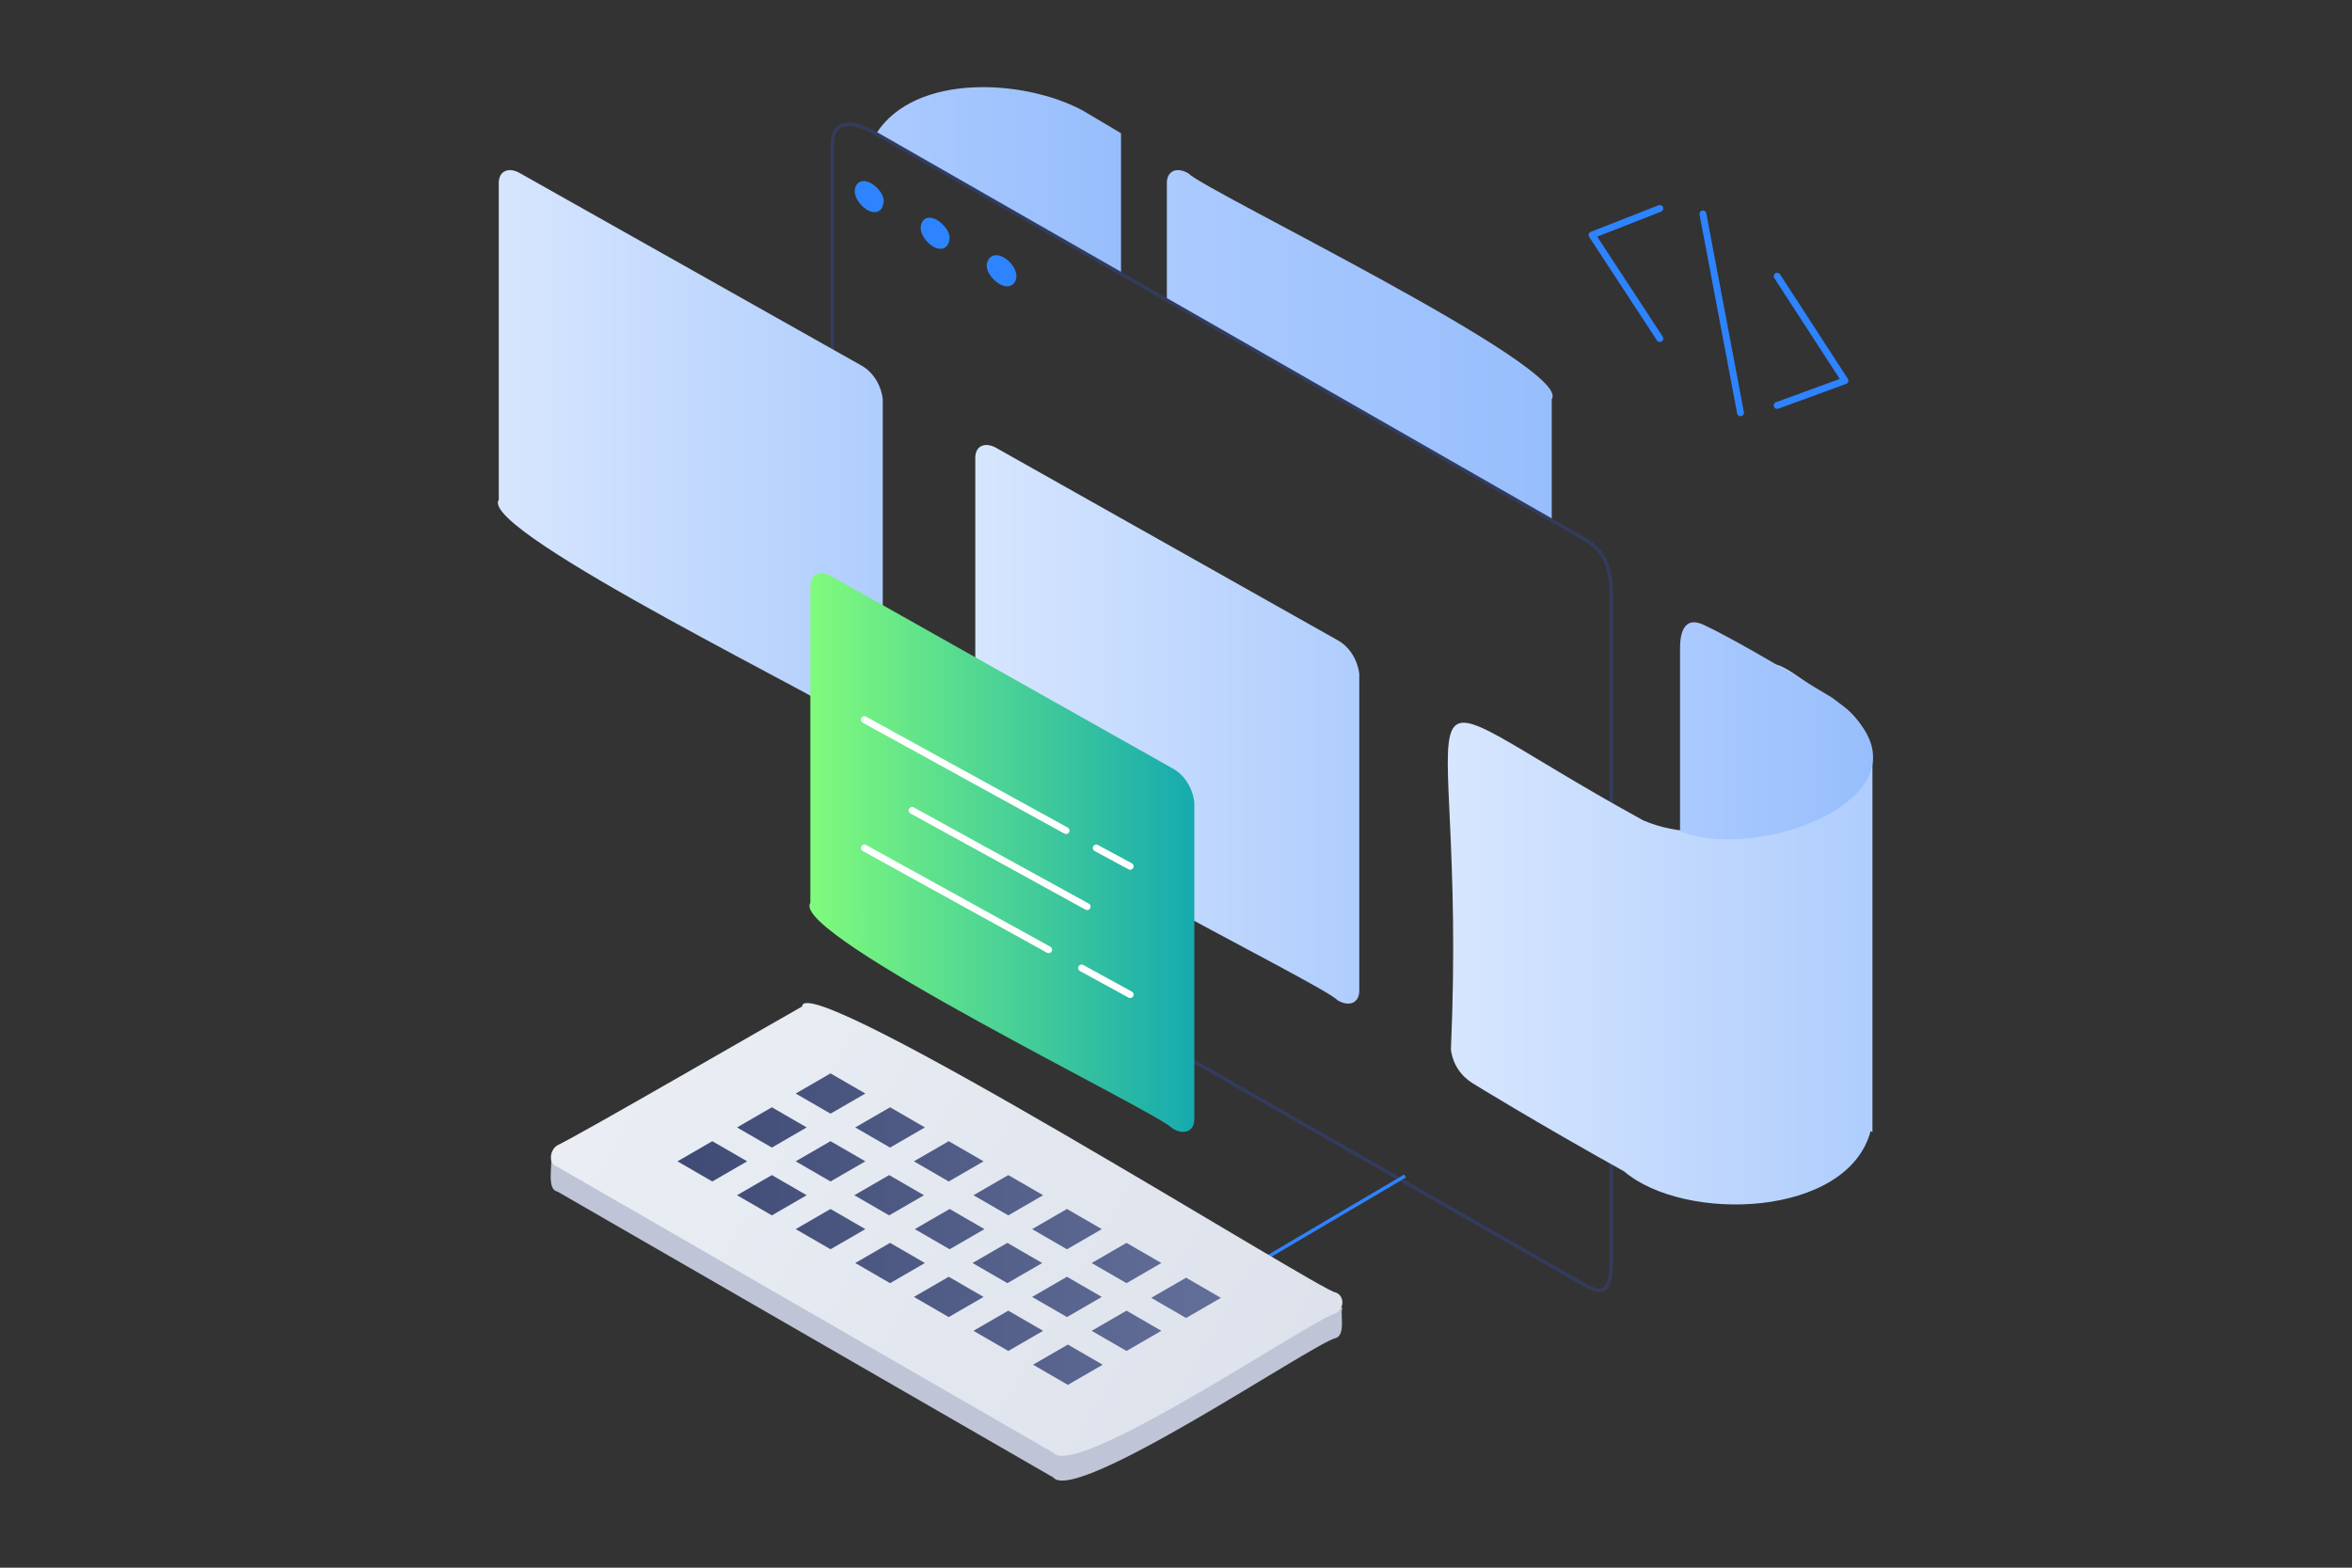 <?xml version="1.0" encoding="utf-8"?>
<!-- Generator: Adobe Illustrator 26.1.0, SVG Export Plug-In . SVG Version: 6.00 Build 0)  -->
<svg version="1.1" id="Layer_1" xmlns="http://www.w3.org/2000/svg" xmlns:xlink="http://www.w3.org/1999/xlink" x="0px" y="0px"
	 viewBox="0 0 684 456" style="enable-background:new 0 0 684 456;" xml:space="preserve">
<rect x="0" y="0" width="684" height="456" fill="#333333" stroke="none"/>
<style type="text/css">
	.st0{fill-rule:evenodd;clip-rule:evenodd;fill:url(#SVGID_1_);}
	.st1{fill-rule:evenodd;clip-rule:evenodd;fill:url(#SVGID_00000121967429753596382810000015377232230123547563_);}
	.st2{fill:none;stroke:#333C5E;stroke-linecap:round;stroke-linejoin:round;}
	
		.st3{fill-rule:evenodd;clip-rule:evenodd;fill:#2E83FF;stroke:#2E83FF;stroke-width:2;stroke-linecap:round;stroke-linejoin:round;}
	.st4{fill-rule:evenodd;clip-rule:evenodd;fill:url(#SVGID_00000125583006250391419820000007961371318043417237_);}
	.st5{fill-rule:evenodd;clip-rule:evenodd;fill:url(#SVGID_00000144339416732281815680000015227706019022413710_);}
	.st6{fill-rule:evenodd;clip-rule:evenodd;fill:url(#SVGID_00000120517833519917687460000017668060975717712819_);}
	.st7{fill-rule:evenodd;clip-rule:evenodd;fill:url(#SVGID_00000069398778647079127480000008982035130197749421_);}
	.st8{fill:none;stroke:#2E83FF;stroke-width:2;stroke-linecap:round;stroke-linejoin:round;}
	.st9{fill:none;stroke:#2E83FF;}
	.st10{fill-rule:evenodd;clip-rule:evenodd;fill:#BFC5D7;}
	.st11{fill-rule:evenodd;clip-rule:evenodd;fill:url(#SVGID_00000031911718237815821020000014174148152843892877_);}
	.st12{fill-rule:evenodd;clip-rule:evenodd;fill:url(#SVGID_00000058549546507447186170000004084667186101677990_);}
	.st13{fill-rule:evenodd;clip-rule:evenodd;fill:url(#SVGID_00000138543306604365991130000008669950572987826852_);}
	.st14{fill:none;stroke:#FFFFFF;stroke-width:2;stroke-linecap:round;stroke-linejoin:round;}
	.st15{fill:none;}
</style>
<g>
	
		<linearGradient id="SVGID_1_" gradientUnits="userSpaceOnUse" x1="416.463" y1="619.232" x2="528.66" y2="619.232" gradientTransform="matrix(-1 0 0 1 868 -519)">
		<stop  offset="0" style="stop-color:#97BEFC"/>
		<stop  offset="1" style="stop-color:#ABCAFF"/>
	</linearGradient>
	<path class="st0" d="M451.27,150.98v-34.91c6.32-8.97-101.7-61.01-105.53-65.56c-3.47-2.13-6.4-0.8-6.4,2.67v33.85L451.27,150.98z"
		/>
	
		<linearGradient id="SVGID_00000036221267311789851880000011677630062028733603_" gradientUnits="userSpaceOnUse" x1="541.99" y1="571.454" x2="613.226" y2="571.454" gradientTransform="matrix(-1 0 0 1 868 -519)">
		<stop  offset="0" style="stop-color:#97BEFC"/>
		<stop  offset="1" style="stop-color:#ABCAFF"/>
	</linearGradient>
	<path style="fill-rule:evenodd;clip-rule:evenodd;fill:url(#SVGID_00000036221267311789851880000011677630062028733603_);" d="
		M326.01,79.56V38.78c0,0-4.8-2.93-11.19-6.66c-16.82-9.05-48.55-11.02-59.96,6.66L326.01,79.56z"/>
	<path class="st2" d="M460.86,156.85L255.12,39.05c-7.2-4.26-13.06-4.26-13.06,2.93v196.15c0,7.2,5.86,13.59,13.06,17.86
		l205.74,117.79c7.2,4.26,7.73-1.07,7.73-8.26V174.7C468.59,167.51,468.06,160.84,460.86,156.85z"/>
	<path class="st3" d="M294.6,80.5c-0.66,4.46-6.9-0.39-6.66-3.46C288.76,72.64,294.74,77.17,294.6,80.5z M275.14,69.57
		c-0.69,4.44-6.55-0.28-6.4-3.46C269.34,61.51,275.75,66.86,275.14,69.57z M255.96,58.91c-0.69,4.44-6.55-0.28-6.4-3.46
		C250.13,50.97,256.58,55.96,255.96,58.91z"/>
	
		<linearGradient id="SVGID_00000018919045491483447380000011158763337682863014_" gradientUnits="userSpaceOnUse" x1="611.28" y1="649.73" x2="723.445" y2="649.73" gradientTransform="matrix(-1 0 0 1 868 -519)">
		<stop  offset="0" style="stop-color:#AFCDFD"/>
		<stop  offset="1" style="stop-color:#D7E6FE"/>
	</linearGradient>
	<path style="fill-rule:evenodd;clip-rule:evenodd;fill:url(#SVGID_00000018919045491483447380000011158763337682863014_);" d="
		M250.32,106.21l-98.87-55.7c-3.46-2.13-6.4-0.8-6.4,2.67v92.21c-6.22,9.06,101.37,60.94,105.27,65.56c3.47,2.13,6.4,0.8,6.4-2.67
		v-92.21C256.19,111.81,253.79,108.08,250.32,106.21z"/>
	
		<linearGradient id="SVGID_00000152257266370304438440000012364982226699902376_" gradientUnits="userSpaceOnUse" x1="472.7" y1="729.68" x2="584.865" y2="729.68" gradientTransform="matrix(-1 0 0 1 868 -519)">
		<stop  offset="0" style="stop-color:#AFCDFD"/>
		<stop  offset="1" style="stop-color:#D7E6FE"/>
	</linearGradient>
	<path style="fill-rule:evenodd;clip-rule:evenodd;fill:url(#SVGID_00000152257266370304438440000012364982226699902376_);" d="
		M388.9,186.16l-98.87-55.7c-3.46-2.13-6.4-0.8-6.4,2.67v92.21C277.42,234.4,385,286.27,388.9,290.9c3.47,2.13,6.4,0.8,6.4-2.67
		v-92.21C394.77,191.76,392.37,188.03,388.9,186.16z"/>
	
		<linearGradient id="SVGID_00000072990715347531778820000011199990674588204439_" gradientUnits="userSpaceOnUse" x1="323.46" y1="790.797" x2="446.962" y2="790.797" gradientTransform="matrix(-1 0 0 1 868 -519)">
		<stop  offset="0" style="stop-color:#AFCDFD"/>
		<stop  offset="1" style="stop-color:#D7E6FE"/>
	</linearGradient>
	<path style="fill-rule:evenodd;clip-rule:evenodd;fill:url(#SVGID_00000072990715347531778820000011199990674588204439_);" d="
		M428.35,315.15c0,0,18.12,11.19,43.97,25.58c17.61,14.98,64.94,13.48,71.69-11.73l0.53,0.27v-108.2
		c-0.53-7.2-4.53-13.59-10.66-17.06c-13.4-8.01-19.17-15.57-21.32-6.93l-18.65,44.77c-5.6,0-10.93-1.07-15.99-3.2
		c-79.04-43.39-50.92-48.43-55.97,66.63C422.48,309.55,424.88,313.02,428.35,315.15z"/>
	
		<linearGradient id="SVGID_00000165214157691337574080000005252554488038859656_" gradientUnits="userSpaceOnUse" x1="323.279" y1="731.585" x2="379.42" y2="731.585" gradientTransform="matrix(-1 0 0 1 868 -519)">
		<stop  offset="0" style="stop-color:#97BEFC"/>
		<stop  offset="1" style="stop-color:#ABCAFF"/>
	</linearGradient>
	<path style="fill-rule:evenodd;clip-rule:evenodd;fill:url(#SVGID_00000165214157691337574080000005252554488038859656_);" d="
		M488.58,241.86c24.89,9.74,80.42-12.94,44.24-38.91c-8-4.79-26.92-16.25-37.04-21.05c-6.4-3.2-7.2,2.93-7.2,6.66V241.86z"/>
	<path class="st8" d="M516.83,80.35l19.72,30.38l-19.72,7.2 M482.71,60.63l-19.72,7.73l19.72,30.11 M506.17,120.06l-10.93-57.83"/>
	<path class="st9" d="M367.05,366.58l41.57-24.52"/>
	<path class="st10" d="M160.24,337.27l230.26,43.17c-1.04,0.67,1.13,7.94-2.13,8.79c-6.77,1.68-75.68,48.54-82.08,40.51
		l-144.18-83.15C158.99,346.06,160.63,339.16,160.24,337.27z"/>
	
		<linearGradient id="SVGID_00000169535531051652528030000004216654302926049153_" gradientUnits="userSpaceOnUse" x1="496.524" y1="932.038" x2="688.538" y2="821.177" gradientTransform="matrix(-1 0 0 1 868 -519)">
		<stop  offset="0.01" style="stop-color:#DDE2EC"/>
		<stop  offset="1" style="stop-color:#EAEEF4"/>
	</linearGradient>
	<path style="fill-rule:evenodd;clip-rule:evenodd;fill:url(#SVGID_00000169535531051652528030000004216654302926049153_);" d="
		M162.38,333c7.28-3.53,62.4-35.48,70.89-40.24c0.18-11.74,152.24,83.7,155.1,83.15c2.78,1,2.58,4.9,0,6.13
		c-6.81,1.76-75.64,48.49-82.08,40.51L162.11,339.4C159.15,338.41,159.98,334.07,162.38,333C162.38,333.27,162.38,333.27,162.38,333
		z"/>
	
		<linearGradient id="SVGID_00000010278124063341638640000003601838506572007558_" gradientUnits="userSpaceOnUse" x1="197.02" y1="100.48" x2="355.06" y2="100.48" gradientTransform="matrix(1 0 0 -1 0 458)">
		<stop  offset="0.01" style="stop-color:#3F4B75"/>
		<stop  offset="1" style="stop-color:#636F99"/>
	</linearGradient>
	<path style="fill-rule:evenodd;clip-rule:evenodd;fill:url(#SVGID_00000010278124063341638640000003601838506572007558_);" d="
		M344.93,371.65l-10.13,5.86l10.13,5.86l10.13-5.86L344.93,371.65z M327.61,361.52l-10.13,5.86l10.13,5.86l10.13-5.86L327.61,361.52
		z M310.29,351.66l-10.13,5.86l10.13,5.86l10.13-5.86L310.29,351.66z M293.23,341.8l-10.13,5.86l10.13,5.86l10.13-5.86L293.23,341.8
		z M275.91,331.94l-10.13,5.86l10.13,5.86l10.13-5.86L275.91,331.94z M258.85,322.08l-10.13,5.86l10.13,5.86l10.13-5.86
		L258.85,322.08z M241.53,312.22l-10.13,5.86l10.13,5.86l10.13-5.86L241.53,312.22z M327.61,381.24l-10.13,5.86l10.13,5.86
		l10.13-5.86L327.61,381.24z M310.29,371.38l-10.13,5.86l10.13,5.86l10.13-5.86L310.29,371.38z M292.96,361.52l-10.13,5.86
		l10.13,5.86l10.13-5.86L292.96,361.52z M276.17,351.66l-10.13,5.86l10.13,5.86l10.13-5.86L276.17,351.66z M258.58,341.8
		l-10.13,5.86l10.13,5.86l10.13-5.86L258.58,341.8z M241.53,331.94l-10.13,5.86l10.13,5.86l10.13-5.86L241.53,331.94z
		 M224.47,322.08l-10.13,5.86l10.13,5.86l10.13-5.86L224.47,322.08z M310.55,391.1l-10.13,5.86l10.13,5.86l10.13-5.86L310.55,391.1z
		 M293.23,381.24l-10.13,5.86l10.13,5.86l10.13-5.86L293.23,381.24z M275.91,371.38l-10.13,5.86l10.13,5.86l10.13-5.86
		L275.91,371.38z M258.85,361.52l-10.13,5.86l10.13,5.86l10.13-5.86L258.85,361.52z M241.53,351.66l-10.13,5.86l10.13,5.86
		l10.13-5.86L241.53,351.66z M224.47,341.8l-10.13,5.86l10.13,5.86l10.13-5.86L224.47,341.8z M207.15,331.94l-10.13,5.86l10.13,5.86
		l10.13-5.86L207.15,331.94z"/>
	
		<linearGradient id="SVGID_00000173850595264915227470000008375686786298563215_" gradientUnits="userSpaceOnUse" x1="520.67" y1="210.01" x2="632.6" y2="210.01" gradientTransform="matrix(-1 0 0 -1 868 458)">
		<stop  offset="0" style="stop-color:#16AAAE"/>
		<stop  offset="0.993" style="stop-color:#80FA7D"/>
	</linearGradient>
	<path style="fill-rule:evenodd;clip-rule:evenodd;fill:url(#SVGID_00000173850595264915227470000008375686786298563215_);" d="
		M340.93,223.47l-98.87-55.7c-3.46-2.13-6.4-0.8-6.4,2.67v92.21c-6.22,9.06,101.37,60.94,105.27,65.56c3.47,2.13,6.4,0.8,6.4-2.67
		v-92.21C346.8,229.07,344.4,225.34,340.93,223.47z"/>
	<path class="st14" d="M318.81,246.66l9.86,5.33 M251.39,209.34l58.63,32.25 M265.25,235.73l50.9,27.98 M314.55,281.57l14.12,7.73
		 M251.39,246.66l53.57,29.58"/>
	<rect x="139.46" y="25.46" class="st15" width="405.09" height="405.09"/>
</g>
</svg>
